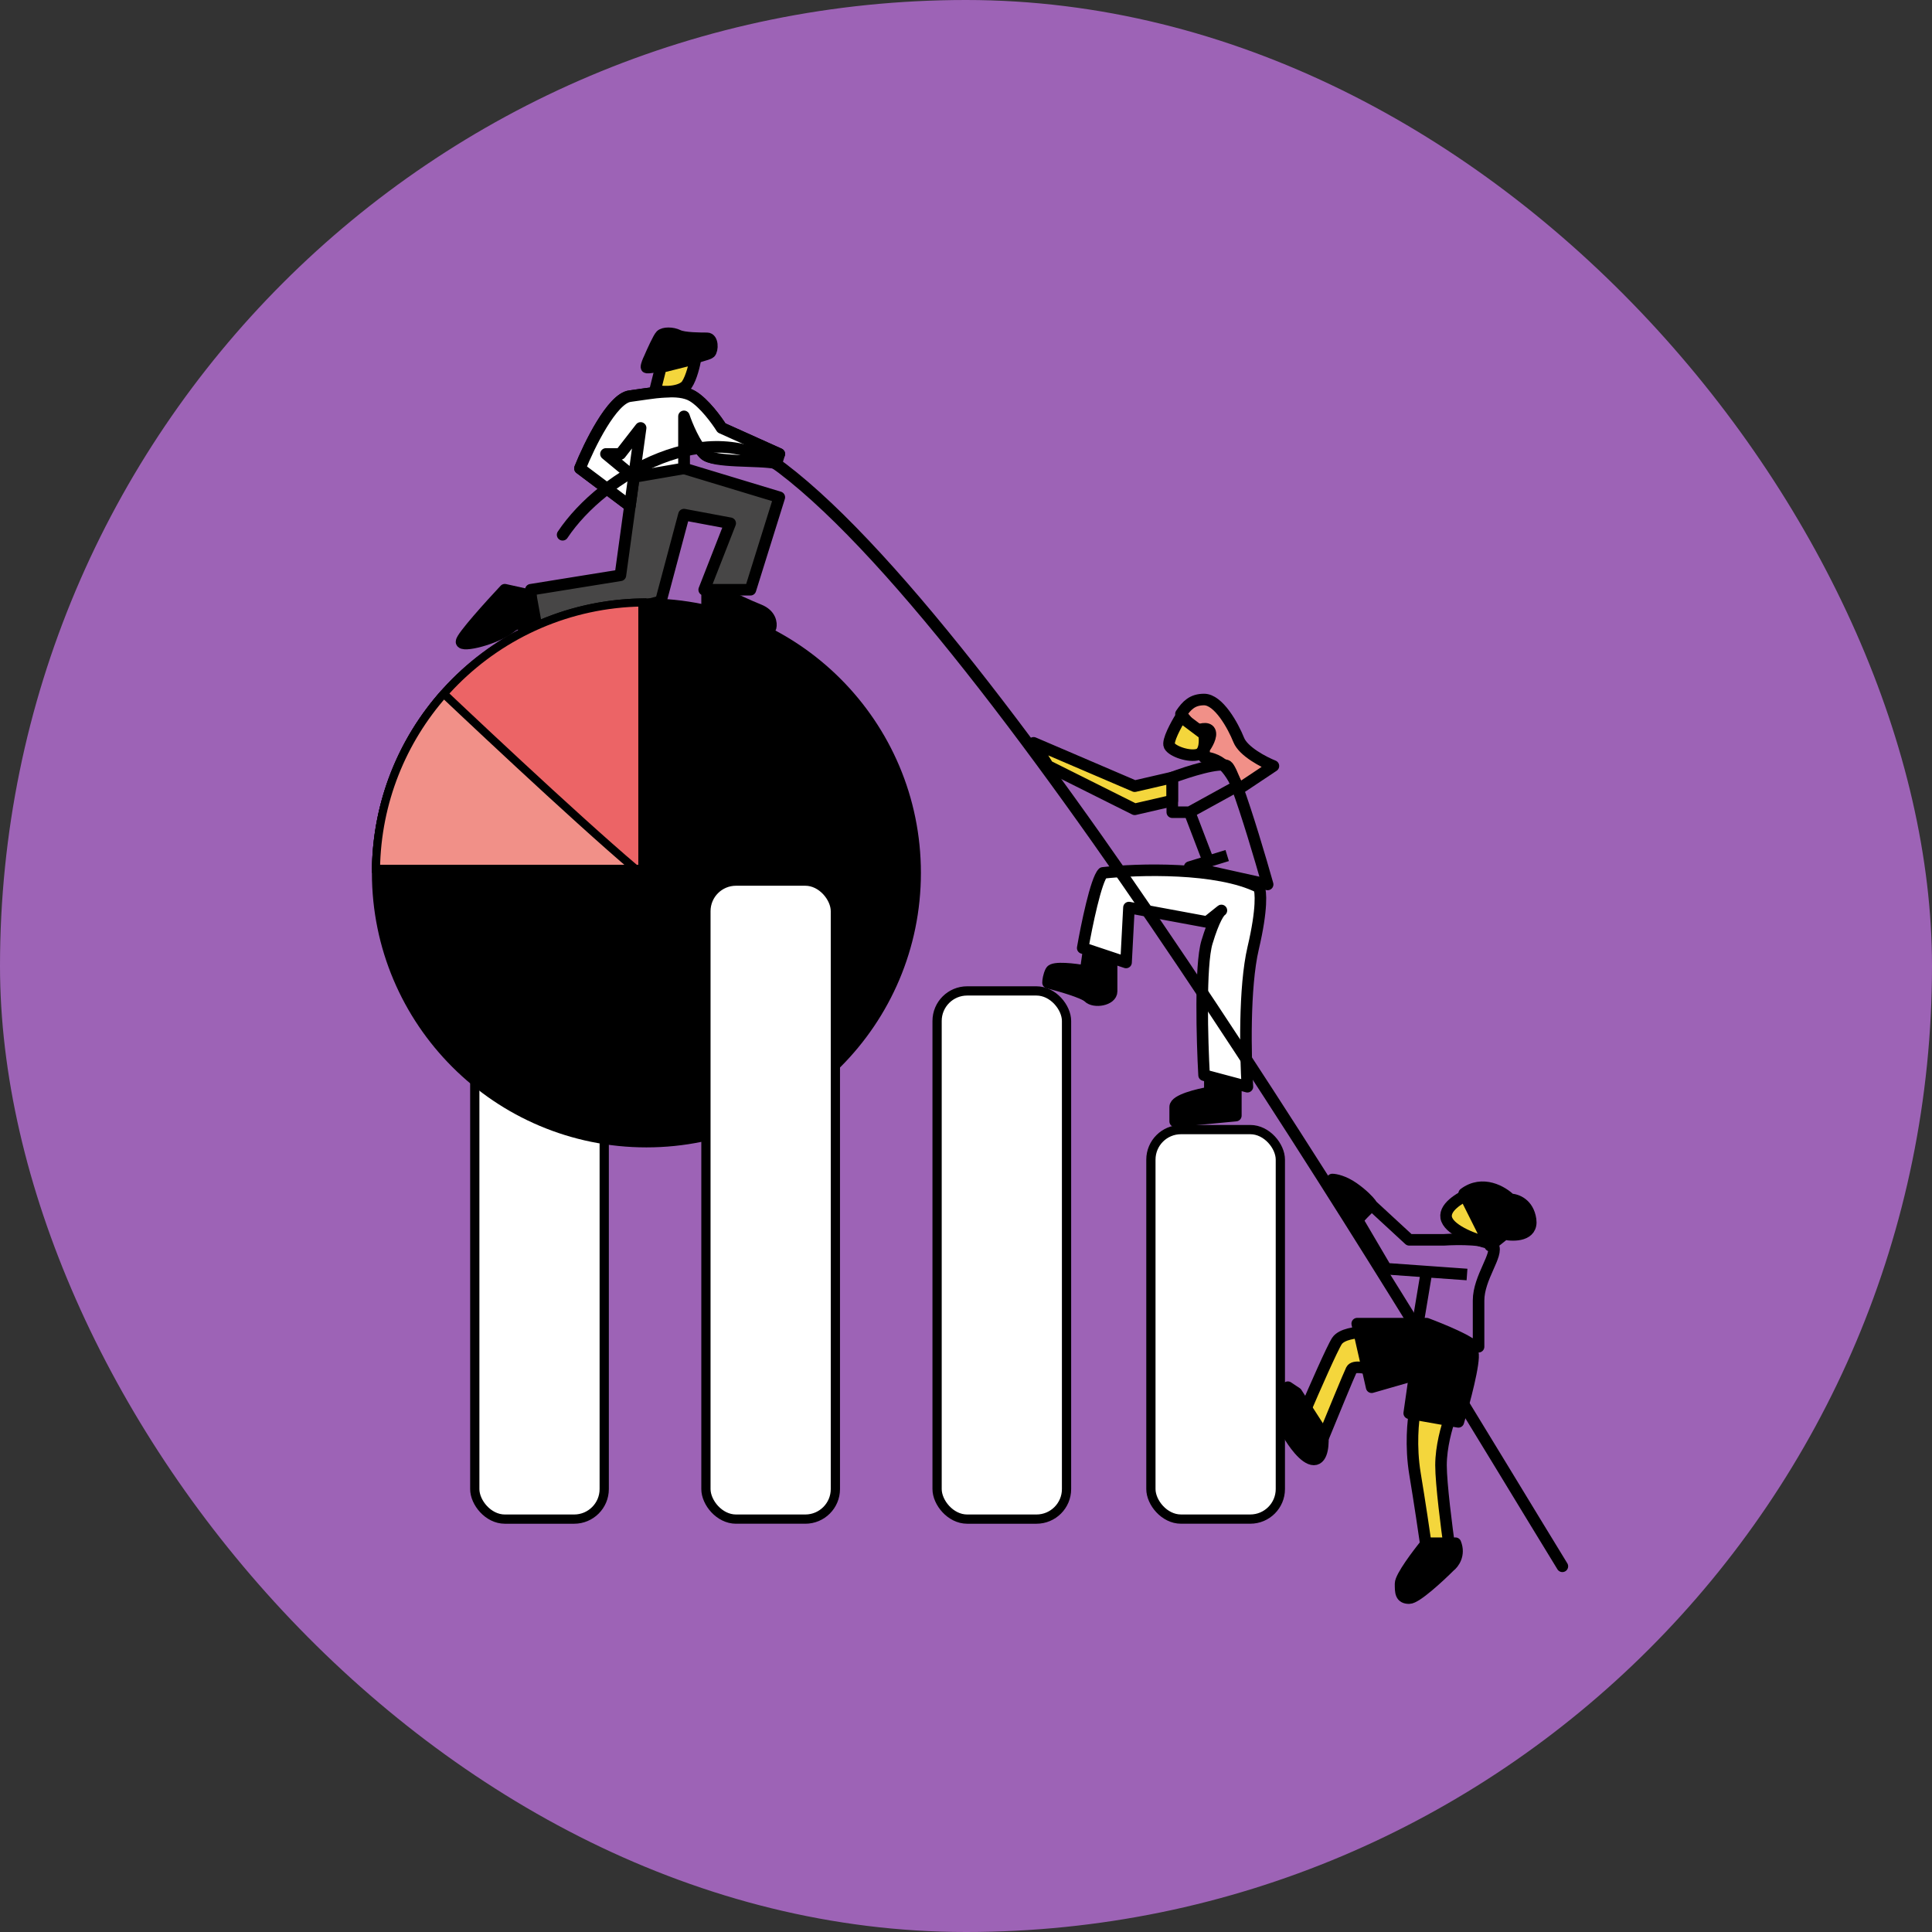 <svg width="400" height="400" viewBox="0 0 400 400" fill="none" xmlns="http://www.w3.org/2000/svg">
<rect x="0" y="0" width="400" height="400" fill="#333333" stroke="none"/>
<rect width="400" height="400" rx="200" fill="#9D63B6"/>
<rect x="98.297" y="197.981" width="26.801" height="116.535" rx="6.222" fill="white" stroke="black" stroke-width="1.914"/>
<path d="M292.961 305.153C292.004 299.41 292.562 293.986 292.961 291.992L300.139 293.787C299.541 295.382 298.345 299.53 298.345 303.359C298.345 307.187 299.541 316.52 300.139 320.707H295.354C294.955 317.915 293.918 310.896 292.961 305.153Z" fill="#F4D63C" stroke="black" stroke-width="2.393" stroke-linejoin="round"/>
<path d="M141.609 106.546L136.823 124.492L109.902 131.671V122.1L128.447 119.108L130.418 104.751L120.072 96.974C121.984 92.188 126.73 82.497 130.418 82.018C135.028 81.42 140.412 80.224 143.403 82.018C145.796 83.454 148.388 87.003 149.385 88.599L161.35 93.983L160.154 95.325C156.365 94.529 147.71 95.9 145.796 93.983C143.882 92.065 142.207 87.997 141.609 86.202V96.974L161.35 102.952L155.368 122.1H145.796L151.18 108.336L141.609 106.546Z" fill="#474646"/>
<path d="M131.239 98.769L132.635 88.599L128.447 93.983H125.456L131.239 98.769ZM131.239 98.769L130.418 104.751M130.418 104.751L128.447 119.108L109.902 122.1V131.671L136.823 124.492L141.609 106.546L151.18 108.336L145.796 122.1H155.368L161.35 102.952L141.609 96.974V86.202C142.207 87.997 143.882 92.065 145.796 93.983C147.71 95.9 156.365 94.529 160.154 95.325L161.35 93.983L149.385 88.599C148.388 87.003 145.796 83.454 143.403 82.018C140.412 80.224 135.028 81.42 130.418 82.018C126.73 82.497 121.984 92.188 120.072 96.974L130.418 104.751Z" stroke="black" stroke-width="2.393" stroke-linejoin="round"/>
<path d="M131.239 98.769L130.418 104.751L120.072 96.974C121.984 92.188 126.73 82.497 130.418 82.018C135.028 81.42 140.412 80.224 143.403 82.018C145.796 83.454 148.388 87.003 149.386 88.599L161.35 93.983L160.752 95.923C156.963 95.127 147.71 95.9 145.796 93.983C143.882 92.065 142.207 87.997 141.609 86.202V96.974L131.239 98.769Z" fill="white"/>
<path d="M131.239 98.769L132.635 88.599L128.447 93.983H125.456L131.239 98.769ZM131.239 98.769L130.418 104.751L120.072 96.974C121.984 92.188 126.73 82.497 130.418 82.018C135.028 81.42 140.412 80.224 143.403 82.018C145.796 83.454 148.388 87.003 149.386 88.599L161.35 93.983L160.752 95.923C156.963 95.127 147.71 95.9 145.796 93.983C143.882 92.065 142.207 87.997 141.609 86.202V96.974L131.239 98.769Z" stroke="black" stroke-width="2.393" stroke-linejoin="round"/>
<path d="M276.809 277.631C275.852 279.066 272.023 287.801 270.229 291.988L273.818 297.97C275.613 293.583 279.322 284.57 279.8 283.613C280.279 282.656 282.791 283.214 283.988 283.613L282.193 275.836C280.797 275.836 277.766 276.195 276.809 277.631Z" fill="#F4D63C" stroke="black" stroke-width="2.393" stroke-linejoin="round"/>
<path d="M273.817 296.775L268.433 288.4L266.639 287.203V296.775C267.636 298.569 270.108 302.159 272.023 302.159C273.937 302.159 274.017 298.569 273.817 296.775Z" fill="black" stroke="black" stroke-width="2.393" stroke-linejoin="round"/>
<path d="M228.352 180.72C235.53 179.923 252.042 179.404 260.656 183.712C261.055 184.51 261.374 188.14 259.46 196.276C257.545 204.412 257.864 218.809 258.263 224.991L249.29 222.598C248.891 215.419 248.452 199.865 249.888 195.079C251.13 190.939 252.163 189.186 252.678 188.66L249.888 190.892L233.736 187.901L233.138 199.267L224.164 196.276C224.962 191.688 226.916 182.155 228.352 180.72Z" fill="white"/>
<path d="M228.352 180.72C235.53 179.923 252.042 179.404 260.656 183.712C261.055 184.51 261.374 188.14 259.46 196.276C257.545 204.412 257.864 218.809 258.263 224.991L249.29 222.598C248.891 215.419 248.452 199.865 249.888 195.079C251.324 190.294 252.48 188.698 252.879 188.499L249.888 190.892L233.736 187.901L233.138 199.267L224.164 196.276C224.962 191.688 226.916 182.155 228.352 180.72Z" stroke="black" stroke-width="2.393" stroke-linejoin="round"/>
<path d="M247.495 151.409L244.504 147.819C245.7 146.029 246.897 144.828 249.29 144.828C252.281 144.828 255.272 150.212 256.468 153.203C257.426 155.596 261.653 157.79 263.647 158.587L256.468 163.373C256.07 162.376 254.913 160.023 253.477 158.587C252.042 157.152 250.087 156.793 249.29 156.793V154.998C249.888 154.2 250.965 152.366 250.486 151.409C250.008 150.451 248.293 151.01 247.495 151.409Z" fill="#F19088" stroke="black" stroke-width="2.393" stroke-linejoin="round"/>
<path d="M133.832 76.029C133.832 75.551 134.231 74.633 134.43 74.234C135.028 72.839 136.345 69.927 136.823 69.449C137.421 68.85 139.216 68.85 140.413 69.449C141.609 70.047 145.198 70.047 146.395 70.047C147.591 70.047 147.591 72.44 146.993 73.038C146.395 73.636 133.832 76.627 133.832 76.029Z" fill="black" stroke="black" stroke-width="2.393" stroke-linejoin="round"/>
<path d="M104.518 122.094L109.902 123.29L111.099 129.871L108.706 131.665C108.706 130.27 108.108 127.956 105.715 129.871C102.724 132.264 95.545 134.058 95.545 132.862C95.545 131.905 101.527 125.284 104.518 122.094Z" fill="black" stroke="black" stroke-width="2.393" stroke-linejoin="round"/>
<rect x="194.014" y="205.16" width="26.801" height="109.356" rx="6.222" fill="white" stroke="black" stroke-width="1.914"/>
<rect x="238.282" y="233.871" width="26.801" height="80.641" rx="6.222" fill="white" stroke="black" stroke-width="1.914"/>
<path d="M116.483 110.721C124.859 98.161 146.993 85.594 161.949 96.961C209.532 133.126 297.747 282.41 323.471 324.286" stroke="black" stroke-width="2.393" stroke-linecap="round" stroke-linejoin="round"/>
<path d="M146.395 125.084V123.289H150.582C151.779 123.887 154.77 125.323 157.163 126.28C159.556 127.237 159.755 129.072 159.556 129.87L146.395 125.084Z" fill="black" stroke="black" stroke-width="2.393" stroke-linejoin="round"/>
<circle cx="133.832" cy="180.722" r="56.832" fill="black"/>
<path d="M132.994 179.885H132.914H132.731H132.548H132.365H132.182H132H131.817H131.635H131.453H131.271H131.089H130.907H130.726H130.544H130.363H130.182H130.001H129.82H129.64H129.459H129.279H129.099H128.919H128.739H128.559H128.38H128.2H128.021H127.842H127.663H127.484H127.306H127.128H126.949H126.771H126.594H126.416H126.238H126.061H125.884H125.707H125.53H125.353H125.177H125.001H124.824H124.649H124.473H124.297H124.122H123.947H123.772H123.597H123.422H123.248H123.073H122.899H122.725H122.552H122.378H122.205H122.032H121.859H121.686H121.514H121.341H121.169H120.997H120.825H120.654H120.482H120.311H120.14H119.97H119.799H119.629H119.459H119.289H119.119H118.949H118.78H118.611H118.442H118.273H118.105H117.937H117.769H117.601H117.433H117.266H117.099H116.932H116.765H116.599H116.432H116.266H116.1H115.935H115.769H115.604H115.439H115.275H115.11H114.946H114.782H114.618H114.454H114.291H114.128H113.965H113.803H113.64H113.478H113.316H113.154H112.993H112.832H112.671H112.51H112.35H112.189H112.03H111.87H111.71H111.551H111.392H111.233H111.075H110.917H110.759H110.601H110.443H110.286H110.129H109.973H109.816H109.66H109.504H109.348H109.193H109.038H108.883H108.728H108.574H108.42H108.266H108.112H107.959H107.806H107.653H107.501H107.349H107.197H107.045H106.894H106.742H106.592H106.441H106.291H106.141H105.991H105.841H105.692H105.543H105.395H105.246H105.098H104.951H104.803H104.656H104.509H104.362H104.216H104.07H103.924H103.779H103.634H103.489H103.344H103.2H103.056H102.912H102.769H102.626H102.483H102.341H102.198H102.057H101.915H101.774H101.633H101.492H101.352H101.212H101.072H100.933H100.793H100.655H100.516H100.378H100.24H100.103H99.965H99.828H99.692H99.555H99.42H99.284H99.149H99.014H98.879H98.745H98.611H98.477H98.344H98.21H98.078H97.945H97.813H97.681H97.55H97.419H97.288H97.158H97.028H96.898H96.769H96.64H96.511H96.382H96.254H96.127H95.999H95.872H95.746H95.619H95.493H95.368H95.243H95.118H94.993H94.869H94.745H94.621H94.498H94.375H94.253H94.131H94.009H93.887H93.766H93.646H93.525H93.405H93.286H93.166H93.048H92.929H92.811H92.693H92.576H92.459H92.342H92.225H92.109H91.994H91.879H91.764H91.649H91.535H91.422H91.308H91.195H91.083H90.97H90.859H90.747H90.636H90.525H90.415H90.305H90.196H90.086H89.978H89.869H89.761H89.654H89.546H89.44H89.333H89.227H89.121H89.016H88.911H88.807H88.703H88.599H88.496H88.393H88.29H88.188H88.087H87.985H87.885H87.784H87.684H87.584H87.485H87.386H87.288H87.19H87.092H86.995H86.898H86.802H86.706H86.61H86.515H86.421H86.326H86.232H86.139H86.046H85.953H85.861H85.769H85.678H85.587H85.497H85.407H85.317H85.228H85.139H85.051H84.963H84.875H84.788H84.701H84.615H84.53H84.444H84.359H84.275H84.191H84.107H84.024H83.942H83.859H83.778H83.696H83.615H83.535H83.455H83.375H83.296H83.217H83.139H83.061H82.984H82.907H82.831H82.755H82.679H82.604H82.53H82.456H82.382H82.309H82.236H82.163H82.092H82.02H81.949H81.879H81.809H81.74H81.67H81.602H81.534H81.466H81.399H81.332H81.266H81.2H81.135H81.07H81.006H80.942H80.879H80.816H80.753H80.691H80.63H80.569H80.508H80.448H80.389H80.33H80.271H80.213H80.156H80.099H80.042H79.986H79.93H79.875H79.821H79.767H79.713H79.66H79.607H79.555H79.503H79.452H79.402H79.352H79.302H79.253H79.204H79.156H79.108H79.061H79.015H78.969H78.923H78.878H78.833H78.789H78.746H78.703H78.66H78.618H78.577H78.536H78.495H78.455H78.416H78.377H78.339H78.301H78.263H78.227H78.19H78.155H78.119H78.085H78.05H78.017H77.984H77.951H77.919H77.888H77.857H77.844C78.287 149.625 102.734 125.178 132.994 124.734V179.885Z" fill="#EC6466" stroke="black" stroke-width="1.675"/>
<path d="M77.844 179.879C78.047 165.982 83.313 153.312 91.88 143.629C92.063 143.803 92.285 144.012 92.542 144.255C93.37 145.038 94.566 146.167 96.041 147.554C98.991 150.329 103.056 154.138 107.518 158.273C115.647 165.809 125.108 174.444 131.525 179.879H131.453H131.271H131.089H130.907H130.726H130.544H130.363H130.182H130.001H129.82H129.64H129.459H129.279H129.099H128.919H128.739H128.559H128.38H128.2H128.021H127.842H127.663H127.484H127.306H127.128H126.949H126.771H126.594H126.416H126.238H126.061H125.884H125.707H125.53H125.353H125.177H125.001H124.824H124.649H124.473H124.297H124.122H123.947H123.772H123.597H123.422H123.248H123.073H122.899H122.725H122.552H122.378H122.205H122.032H121.859H121.686H121.514H121.341H121.169H120.997H120.825H120.654H120.482H120.311H120.14H119.97H119.799H119.629H119.459H119.289H119.119H118.949H118.78H118.611H118.442H118.273H118.105H117.937H117.769H117.601H117.433H117.266H117.099H116.932H116.765H116.599H116.432H116.266H116.1H115.935H115.769H115.604H115.439H115.275H115.11H114.946H114.782H114.618H114.454H114.291H114.128H113.965H113.803H113.64H113.478H113.316H113.154H112.993H112.832H112.671H112.51H112.35H112.189H112.03H111.87H111.71H111.551H111.392H111.233H111.075H110.917H110.759H110.601H110.443H110.286H110.129H109.973H109.816H109.66H109.504H109.348H109.193H109.038H108.883H108.728H108.574H108.42H108.266H108.112H107.959H107.806H107.653H107.501H107.349H107.197H107.045H106.894H106.742H106.592H106.441H106.291H106.141H105.991H105.841H105.692H105.543H105.395H105.246H105.098H104.951H104.803H104.656H104.509H104.362H104.216H104.07H103.924H103.779H103.634H103.489H103.344H103.2H103.056H102.912H102.769H102.626H102.483H102.341H102.198H102.057H101.915H101.774H101.633H101.492H101.352H101.212H101.072H100.933H100.793H100.655H100.516H100.378H100.24H100.103H99.965H99.828H99.692H99.555H99.42H99.284H99.149H99.014H98.879H98.745H98.611H98.477H98.344H98.21H98.078H97.945H97.813H97.681H97.55H97.419H97.288H97.158H97.028H96.898H96.769H96.64H96.511H96.382H96.254H96.127H95.999H95.872H95.746H95.619H95.493H95.368H95.243H95.118H94.993H94.869H94.745H94.621H94.498H94.375H94.253H94.131H94.009H93.887H93.766H93.646H93.525H93.405H93.286H93.166H93.048H92.929H92.811H92.693H92.576H92.459H92.342H92.225H92.109H91.994H91.879H91.764H91.649H91.535H91.422H91.308H91.195H91.083H90.97H90.859H90.747H90.636H90.525H90.415H90.305H90.196H90.086H89.978H89.869H89.761H89.654H89.546H89.44H89.333H89.227H89.121H89.016H88.911H88.807H88.703H88.599H88.496H88.393H88.29H88.188H88.087H87.985H87.885H87.784H87.684H87.584H87.485H87.386H87.288H87.19H87.092H86.995H86.898H86.802H86.706H86.61H86.515H86.421H86.326H86.232H86.139H86.046H85.953H85.861H85.769H85.678H85.587H85.497H85.407H85.317H85.228H85.139H85.051H84.963H84.875H84.788H84.701H84.615H84.53H84.444H84.359H84.275H84.191H84.107H84.024H83.942H83.859H83.778H83.696H83.615H83.535H83.455H83.375H83.296H83.217H83.139H83.061H82.984H82.907H82.831H82.755H82.679H82.604H82.53H82.456H82.382H82.309H82.236H82.163H82.092H82.02H81.949H81.879H81.809H81.74H81.67H81.602H81.534H81.466H81.399H81.332H81.266H81.2H81.135H81.07H81.006H80.942H80.879H80.816H80.753H80.691H80.63H80.569H80.508H80.448H80.389H80.33H80.271H80.213H80.156H80.099H80.042H79.986H79.93H79.875H79.821H79.767H79.713H79.66H79.607H79.555H79.503H79.452H79.402H79.352H79.302H79.253H79.204H79.156H79.108H79.061H79.015H78.969H78.923H78.878H78.833H78.789H78.746H78.703H78.66H78.618H78.577H78.536H78.495H78.455H78.416H78.377H78.339H78.301H78.263H78.227H78.19H78.155H78.119H78.085H78.05H78.017H77.984H77.951H77.919H77.888H77.857H77.844Z" fill="#F19088" stroke="black" stroke-width="1.675" stroke-linejoin="round"/>
<path d="M135.627 80.815L136.823 76.029L144.002 74.234C143.803 75.431 143.165 78.183 142.207 79.618C141.25 81.054 137.82 81.413 135.627 80.815Z" fill="#F4D63C" stroke="black" stroke-width="2.393" stroke-linejoin="round"/>
<path d="M234.932 162.77L213.994 153.797L216.985 158.583L234.932 167.556L242.709 165.761V160.976L234.932 162.77Z" fill="#F4D63C" stroke="black" stroke-width="2.393" stroke-linejoin="round"/>
<path d="M254.076 177.132L250.188 178.328M250.188 178.328L246.299 179.525L262.452 183.114C260.911 177.65 258.11 168.228 256.082 162.774M250.188 178.328L246.299 168.158M246.299 168.158L256.082 162.774M246.299 168.158H242.71V160.975C245.901 159.779 252.641 157.625 254.076 158.582C254.503 158.867 255.223 160.465 256.082 162.774" stroke="black" stroke-width="2.393" stroke-linejoin="round"/>
<path d="M242.111 154.396C241.632 153.439 243.507 150.009 244.504 148.414L249.29 152.003C249.489 153.2 249.529 155.712 248.094 156.191C246.299 156.789 242.709 155.593 242.111 154.396Z" fill="#F4D63C" stroke="black" stroke-width="2.393" stroke-linejoin="round"/>
<path d="M224.762 201.063L225.361 196.875L230.146 198.67V205.25C230.146 207.045 226.557 207.643 225.361 206.447C224.403 205.49 219.378 204.054 216.985 203.456C216.985 203.057 217.105 202.02 217.584 201.063C218.062 200.105 222.569 200.664 224.762 201.063Z" fill="black" stroke="black" stroke-width="2.393" stroke-linejoin="round"/>
<path d="M250.486 226.186V223.195L255.87 224.99V230.972L243.308 232.169V229.178C243.308 227.742 248.093 226.585 250.486 226.186Z" fill="black" stroke="black" stroke-width="2.393" stroke-linejoin="round"/>
<path d="M291.765 292.589L292.961 284.213V280.026C296.75 279.228 304.447 278.111 304.926 280.026C305.404 281.94 303.131 290.395 301.935 294.383L291.765 292.589Z" fill="black" stroke="black" stroke-width="2.393" stroke-linejoin="round"/>
<path d="M289.97 327.883C289.97 326.447 293.559 321.701 295.354 319.508H301.336C302.293 321.901 300.937 323.695 300.14 324.294C297.946 326.487 293.2 330.874 291.764 330.874C289.97 330.874 289.97 329.678 289.97 327.883Z" fill="black" stroke="black" stroke-width="2.393" stroke-linejoin="round"/>
<path d="M303.729 263.873L295.354 263.275M295.354 263.275L286.978 262.677L280.996 252.507L283.987 249.516L291.764 256.693H298.943C301.934 256.493 308.156 256.453 309.113 257.889C310.309 259.684 306.122 264.47 306.122 269.256C306.122 273.084 306.122 277.232 306.122 278.827L293.559 274.041L295.354 263.275Z" stroke="black" stroke-width="2.393" stroke-linejoin="round"/>
<path d="M299.541 252.509C300.498 254.902 305.524 256.697 307.917 257.295L304.327 247.125C302.333 247.923 298.584 250.116 299.541 252.509Z" fill="#F4D63C" stroke="black" stroke-width="2.393" stroke-linejoin="round"/>
<path d="M308.515 257.893L303.131 247.125C306.96 244.254 311.107 246.726 312.703 248.322C313.899 248.322 316.412 249.159 316.89 252.509C317.369 255.859 313.5 255.899 311.506 255.5L308.515 257.893Z" fill="black" stroke="black" stroke-width="2.393" stroke-linejoin="round"/>
<path d="M280.185 245.923C278.221 244.554 276.469 244.208 275.839 244.207C275.979 247.688 279.411 251.217 281.11 252.547L283.769 249.15C283.392 248.644 282.148 247.291 280.185 245.923Z" fill="black" stroke="black" stroke-width="2.393" stroke-linejoin="round"/>
<path d="M283.987 287.208L280.996 274.047H295.354C298.544 275.243 304.925 277.876 304.925 278.833C304.925 280.029 304.327 281.226 302.532 281.824C301.097 282.302 289.571 285.613 283.987 287.208Z" fill="black" stroke="black" stroke-width="2.393" stroke-linejoin="round"/>
<rect x="146.155" y="182.426" width="26.801" height="132.089" rx="6.222" fill="white" stroke="black" stroke-width="1.914"/>
</svg>
